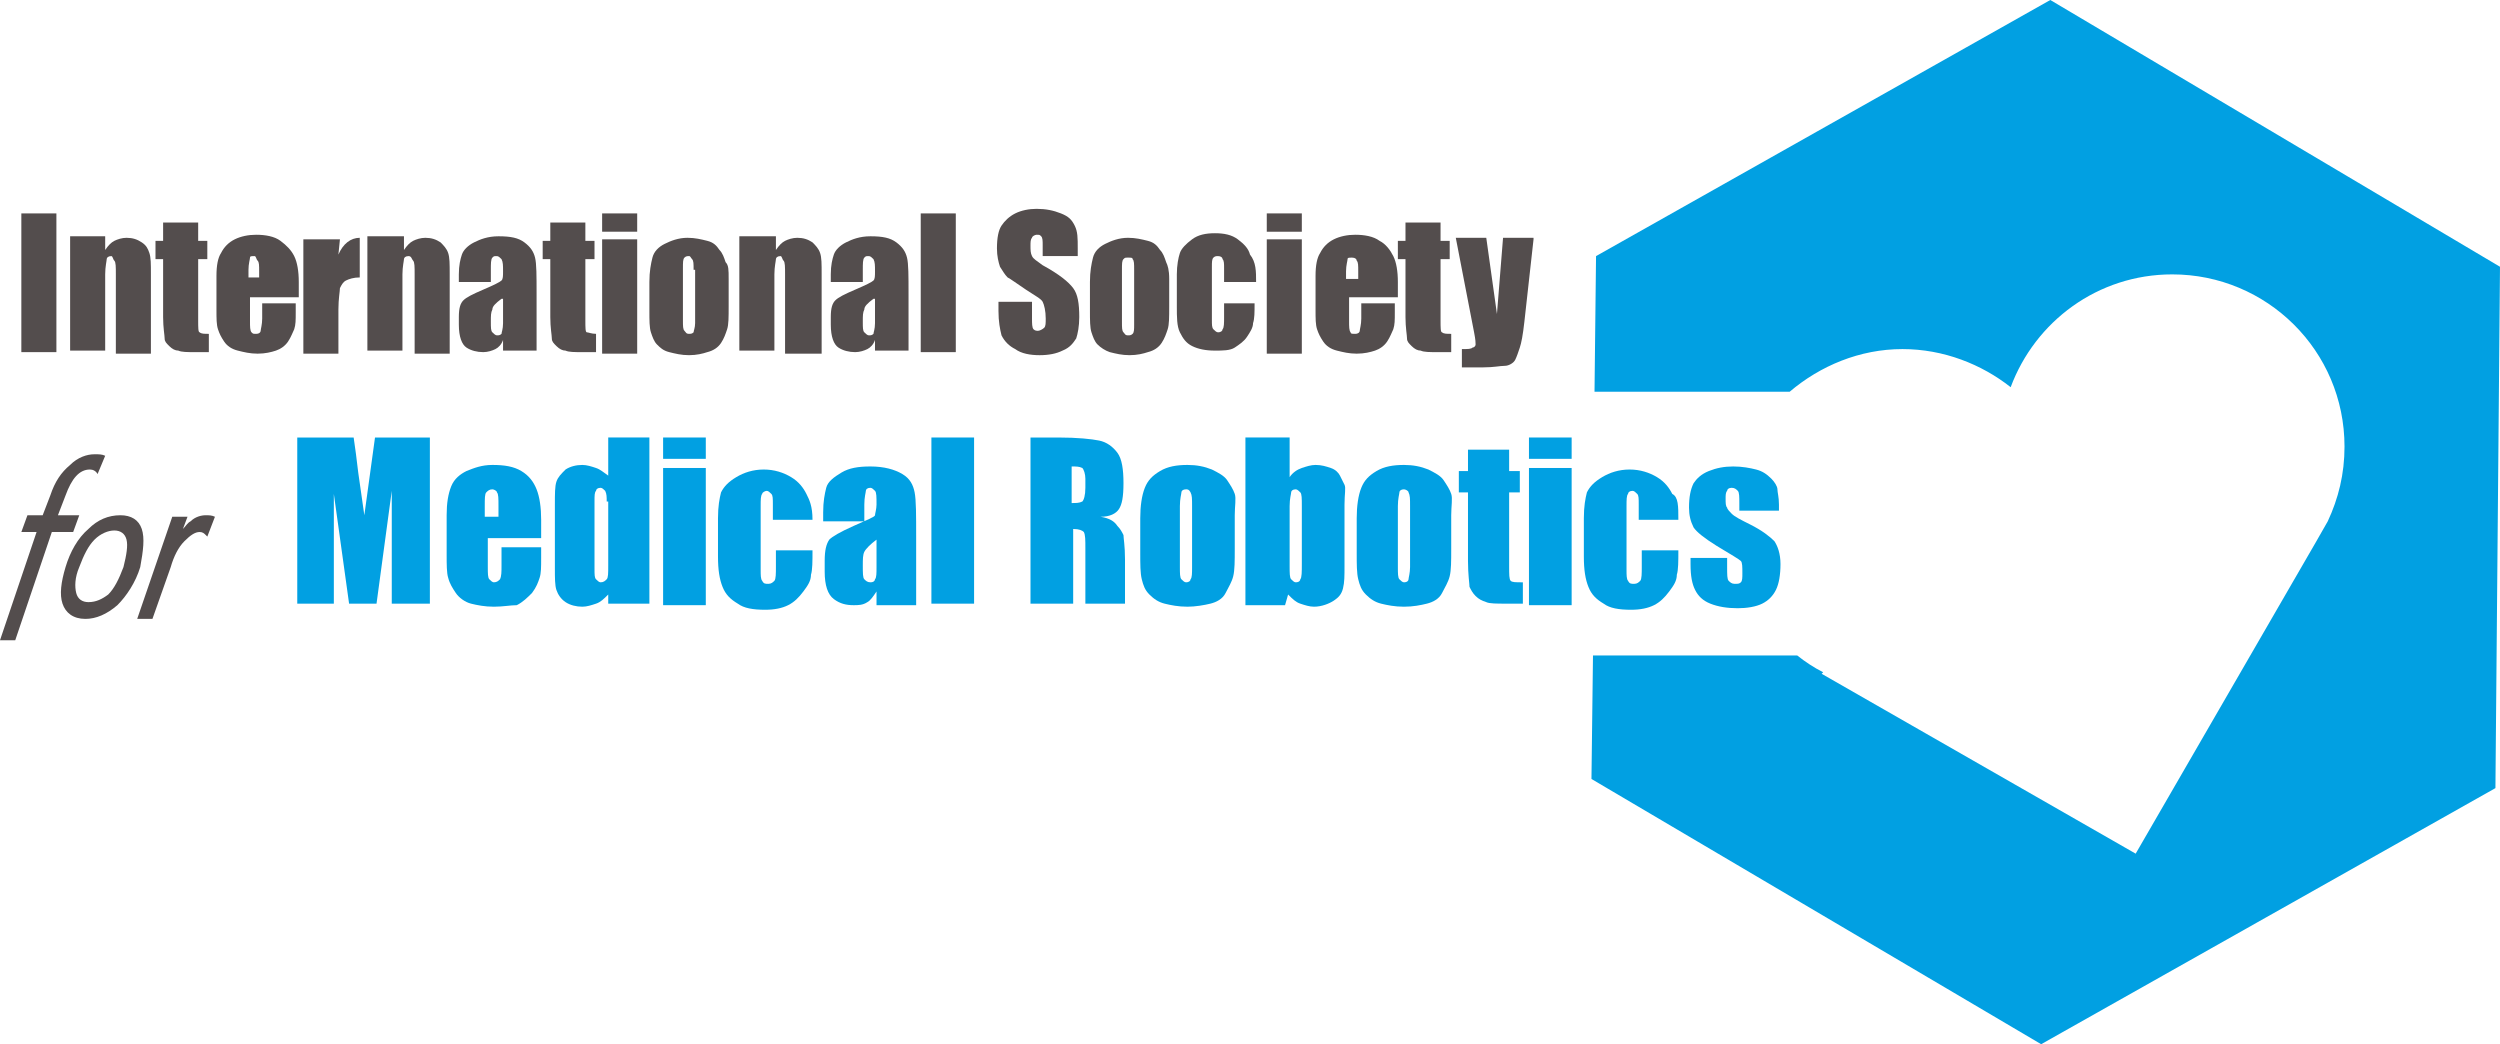 <?xml version="1.0" encoding="utf-8"?>
<!-- Generator: Adobe Illustrator 16.0.3, SVG Export Plug-In . SVG Version: 6.00 Build 0)  -->
<!DOCTYPE svg PUBLIC "-//W3C//DTD SVG 1.1//EN" "http://www.w3.org/Graphics/SVG/1.1/DTD/svg11.dtd">
<svg version="1.1" id="Warstwa_1" xmlns="http://www.w3.org/2000/svg" xmlns:xlink="http://www.w3.org/1999/xlink" x="0px" y="0px"
	 width="1086.813px" height="453.942px" viewBox="416.594 273.029 1086.813 453.942"
	 enable-background="new 416.594 273.029 1086.813 453.942" xml:space="preserve">
<g>
	<path fill="#01A0E2" d="M1307.913,273.029l-197.481,111.332l-0.663,58.979h0.663h82.836h1.325
		c13.254-11.266,30.483-18.556,49.039-18.556c17.893,0,34.46,6.627,47.051,16.567c10.604-28.496,37.773-49.039,70.245-49.039
		c41.087,0,74.885,33.135,74.885,74.884c0,11.929-2.65,22.531-7.29,32.472l0,0l-5.302,9.278l0,0l-78.197,135.188l-136.514-78.197
		l0.662-0.663c-3.976-1.988-7.952-4.639-11.266-7.289h-4.639h-82.836h-1.326l-0.662,53.678l195.493,115.308l197.482-111.332
		l1.987-226.64L1307.913,273.029z"/>
	<g>
		<path fill="#534D4D" d="M441.113,365.805v60.305h-15.241v-60.305H441.113z"/>
		<path fill="#534D4D" d="M462.32,377.071v4.639c1.325-1.988,2.65-3.313,3.976-3.976c1.325-0.663,3.313-1.325,5.302-1.325
			c2.65,0,4.639,0.662,6.627,1.987s2.65,2.651,3.313,4.639c0.662,1.988,0.662,4.64,0.662,9.278v34.46h-15.241v-34.46
			c0-3.313,0-5.302-0.663-5.965c-0.663-0.662-0.663-1.987-1.325-1.987c-1.325,0-1.988,0.662-1.988,1.325
			c0,0.662-0.662,3.313-0.662,6.627v33.135h-15.242v-49.702h15.242V377.071z"/>
		<path fill="#534D4D" d="M502.744,370.444v7.29h3.976v7.952h-3.976v26.508c0,3.313,0,5.301,0.662,5.301
			c0.663,0.663,1.988,0.663,3.977,0.663v7.952h-5.964c-3.313,0-5.965,0-7.29-0.662c-1.325,0-2.65-0.663-3.977-1.988
			c-1.325-1.325-1.987-1.988-1.987-3.313s-0.663-4.639-0.663-9.278v-25.182h-3.313v-7.952h3.313v-7.952h15.242V370.444z"/>
		<path fill="#534D4D" d="M544.493,402.253h-19.218v10.603c0,1.988,0,3.977,0.663,4.639c0.662,0.663,0.662,0.663,1.987,0.663
			c1.326,0,1.988-0.663,1.988-1.325c0-0.663,0.663-2.651,0.663-5.302v-6.627h14.579v3.977c0,3.313,0,5.301-0.663,7.289
			c-0.662,1.325-1.325,3.313-2.65,5.302s-3.313,3.313-5.302,3.977c-1.988,0.662-4.639,1.325-7.952,1.325s-5.964-0.663-8.615-1.325
			c-2.65-0.663-4.639-1.988-5.964-3.977s-1.988-3.313-2.65-5.302c-0.663-1.988-0.663-4.639-0.663-8.614v-14.58
			c0-4.639,0.663-7.952,1.988-9.94c1.325-2.65,3.313-4.639,5.964-5.964s5.965-1.988,9.277-1.988c3.977,0,7.953,0.663,10.604,2.651
			s4.639,3.976,5.964,6.627c1.325,2.65,1.988,6.627,1.988,11.266v6.627H544.493z M529.252,394.301v-3.313
			c0-2.651,0-3.977-0.663-4.64c-0.663-0.662-0.663-1.987-1.325-1.987c-1.325,0-1.988,0-1.988,0.662c0,0.663-0.662,2.651-0.662,5.302
			v3.313h4.639V394.301z"/>
		<path fill="#534D4D" d="M564.374,377.071l-0.662,6.627c1.987-4.639,5.301-7.289,9.277-7.289v17.229
			c-2.651,0-4.639,0.663-5.964,1.325c-1.326,0.663-1.988,1.988-2.651,3.313c0,1.325-0.662,4.639-0.662,9.278v19.218h-15.242v-49.702
			H564.374z"/>
		<path fill="#534D4D" d="M592.207,377.071v4.639c1.325-1.987,2.65-3.313,3.977-3.976c1.325-0.663,3.313-1.325,5.301-1.325
			c2.651,0,4.64,0.662,6.627,1.987c1.326,1.326,2.651,2.651,3.314,4.64c0.662,1.987,0.662,4.639,0.662,9.277v34.46h-15.242v-34.46
			c0-3.313,0-5.302-0.662-5.965c-0.663-0.662-0.663-1.987-1.988-1.987s-1.988,0.662-1.988,1.325c0,0.662-0.662,3.313-0.662,6.627
			v33.135h-15.242v-49.702h15.904V377.071z"/>
		<path fill="#534D4D" d="M629.98,395.626h-13.916v-3.313c0-3.977,0.662-6.627,1.325-8.615c0.662-1.988,2.65-3.976,5.302-5.302
			c2.65-1.325,5.964-2.65,10.603-2.65c5.302,0,8.615,0.663,11.266,2.65c2.651,1.988,3.977,3.977,4.639,6.627
			c0.663,2.651,0.663,7.952,0.663,15.905v24.52h-14.579v-4.64c-0.663,1.988-1.988,3.313-3.313,3.977s-3.313,1.325-5.302,1.325
			c-2.65,0-5.302-0.662-7.289-1.988c-1.988-1.325-3.313-4.639-3.313-9.94v-3.313c0-3.976,0.662-5.964,1.987-7.289
			c1.326-1.325,3.977-2.65,8.615-4.639s7.29-3.313,7.952-3.977c0.663-0.662,0.663-1.988,0.663-3.976c0-2.651,0-3.977-0.663-5.302
			c-0.662-0.663-1.325-1.325-1.988-1.325c-1.325,0-1.325,0-1.987,0.662c-0.663,0.663-0.663,2.651-0.663,5.302V395.626z
			 M634.619,402.915c-2.65,1.988-3.976,3.313-3.976,4.64c-0.663,1.325-0.663,2.65-0.663,5.301c0,2.651,0,3.977,0.663,4.639
			c0.662,0.663,1.325,1.326,1.987,1.326c0.663,0,1.326,0,1.988-0.663c0-0.663,0.663-1.988,0.663-4.639v-10.604H634.619
			L634.619,402.915z"/>
		<path fill="#534D4D" d="M671.067,370.444v7.29h3.976v7.952h-3.976v26.508c0,3.313,0,5.301,0.663,5.301
			c0.662,0,1.987,0.663,3.976,0.663v7.952h-5.964c-3.313,0-5.965,0-7.29-0.662c-1.325,0-2.65-0.663-3.976-1.988
			c-1.326-1.325-1.988-1.988-1.988-3.313s-0.663-4.639-0.663-9.278v-25.182h-3.313v-7.952h3.313v-7.952h15.242V370.444z"/>
		<path fill="#534D4D" d="M693.598,365.805v7.952h-15.241v-7.952H693.598z M693.598,377.071v49.702h-15.241v-49.702H693.598z"/>
		<path fill="#534D4D" d="M733.36,394.301v11.928c0,4.639,0,7.952-0.663,9.94c-0.662,1.988-1.325,3.977-2.65,5.965
			c-1.325,1.987-3.313,3.313-5.964,3.976c-1.988,0.663-4.64,1.325-7.952,1.325c-3.314,0-5.965-0.662-8.615-1.325
			c-2.651-0.662-3.977-1.988-5.302-3.313s-1.988-3.313-2.651-5.302c-0.662-1.987-0.662-5.301-0.662-9.277v-12.591
			c0-4.639,0.662-7.952,1.325-10.604c0.663-2.65,2.651-4.639,5.302-5.964s5.964-2.65,9.94-2.65c3.313,0,5.964,0.662,8.615,1.325
			c2.65,0.662,3.976,1.987,5.301,3.976c1.325,1.325,1.988,3.313,2.651,5.302C733.36,388.336,733.36,390.324,733.36,394.301z
			 M718.118,390.324c0-2.65,0-3.977-0.662-4.639c-0.663-0.663-0.663-1.325-1.325-1.325c-0.663,0-1.326,0-1.988,0.662
			c-0.663,0.663-0.663,1.988-0.663,4.639v22.532c0,2.65,0,3.976,0.663,4.639c0.662,0.662,0.662,1.325,1.988,1.325
			c0.662,0,1.325,0,1.987-0.663c0-0.662,0.663-1.987,0.663-3.976v-23.194H718.118L718.118,390.324z"/>
		<path fill="#534D4D" d="M753.903,377.071v4.639c1.326-1.987,2.651-3.313,3.977-3.976c1.325-0.663,3.313-1.325,5.302-1.325
			c2.65,0,4.639,0.662,6.627,1.987c1.325,1.326,2.65,2.651,3.313,4.64c0.662,1.987,0.662,4.639,0.662,9.277v34.46H757.88v-34.46
			c0-3.313,0-5.302-0.663-5.965c-0.662-0.662-0.662-1.987-1.325-1.987c-1.325,0-1.988,0.662-1.988,1.325
			c0,0.662-0.662,3.313-0.662,6.627v33.135h-15.242v-49.702h15.904V377.071z"/>
		<path fill="#534D4D" d="M791.677,395.626H777.76v-3.313c0-3.977,0.662-6.627,1.325-8.615s2.65-3.976,5.302-5.302
			c2.65-1.325,5.964-2.65,10.603-2.65c5.302,0,8.615,0.663,11.266,2.65c2.651,1.988,3.977,3.977,4.639,6.627
			c0.663,2.651,0.663,7.952,0.663,15.905v24.52h-14.579v-4.64c-0.662,1.988-1.988,3.313-3.313,3.977s-3.313,1.325-5.302,1.325
			c-2.65,0-5.301-0.662-7.289-1.988c-1.988-1.325-3.313-4.639-3.313-9.94v-3.313c0-3.976,0.662-5.964,1.988-7.289
			c1.325-1.325,3.976-2.65,8.614-4.639s7.29-3.313,7.953-3.977c0.662-0.662,0.662-1.988,0.662-3.976c0-2.651,0-3.977-0.662-5.302
			c-0.663-0.663-1.326-1.325-1.988-1.325c-1.326,0-1.326,0-1.988,0.662c-0.663,0.663-0.663,2.651-0.663,5.302V395.626z
			 M796.316,402.915c-2.651,1.988-3.977,3.313-3.977,4.64c-0.663,1.325-0.663,2.65-0.663,5.301c0,2.651,0,3.977,0.663,4.639
			c0.662,0.663,1.325,1.326,1.988,1.326c0.662,0,1.325,0,1.988-0.663c0-0.663,0.662-1.988,0.662-4.639v-10.604H796.316
			L796.316,402.915z"/>
		<path fill="#534D4D" d="M832.101,365.805v60.305h-15.242v-60.305H832.101z"/>
		<path fill="#534D4D" d="M884.454,384.361h-14.579v-4.64c0-1.987,0-3.313-0.663-3.976s-0.663-0.663-1.988-0.663
			c-0.663,0-1.988,0.663-1.988,1.326c-0.662,0.662-0.662,1.987-0.662,3.313c0,1.987,0,3.313,0.662,4.639
			c0.663,1.325,1.988,1.987,4.64,3.976c7.289,3.977,11.266,7.29,13.253,9.94c1.988,2.651,2.651,6.627,2.651,12.591
			c0,3.977-0.663,7.29-1.325,9.278c-1.325,1.988-2.651,3.976-5.965,5.302c-2.65,1.325-5.964,1.987-9.94,1.987
			c-3.976,0-7.952-0.662-10.603-2.65c-2.651-1.325-4.639-3.313-5.964-5.964c-0.663-2.651-1.326-5.965-1.326-10.604v-3.976h14.579
			v7.289c0,1.988,0,3.977,0.663,4.639c0.662,0.663,1.325,0.663,1.988,0.663c0.662,0,1.988-0.663,2.65-1.325
			c0.663-0.663,0.663-1.988,0.663-3.977c0-3.313-0.663-5.964-1.325-7.289c-0.663-1.326-3.314-2.651-7.29-5.302
			c-3.976-2.651-6.627-4.639-7.952-5.302c-1.325-1.325-1.988-2.65-3.313-4.639c-0.663-1.988-1.325-4.639-1.325-7.952
			c0-4.639,0.662-7.952,1.988-9.94c1.325-1.988,3.313-3.977,5.964-5.302c2.65-1.325,5.964-1.988,9.277-1.988
			c3.977,0,7.29,0.663,10.604,1.988s4.639,2.65,5.964,5.302c1.325,2.65,1.325,5.302,1.325,9.94v3.313H884.454z"/>
		<path fill="#534D4D" d="M924.878,394.301v11.928c0,4.639,0,7.952-0.663,9.94c-0.662,1.988-1.325,3.977-2.65,5.965
			c-1.325,1.987-3.313,3.313-5.965,3.976c-1.987,0.663-4.639,1.325-7.951,1.325c-3.314,0-5.965-0.662-8.615-1.325
			c-1.988-0.662-3.977-1.988-5.302-3.313s-1.988-3.313-2.651-5.302c-0.662-1.987-0.662-5.301-0.662-9.277v-12.591
			c0-4.639,0.662-7.952,1.325-10.604c0.663-2.65,2.651-4.639,5.302-5.964s5.964-2.65,9.94-2.65c3.313,0,5.964,0.662,8.615,1.325
			c2.65,0.662,3.976,1.987,5.301,3.976c1.325,1.325,1.988,3.313,2.651,5.302C924.215,388.336,924.878,390.324,924.878,394.301z
			 M909.635,390.324c0-2.65,0-3.977-0.662-4.639c0-0.663-0.663-0.663-1.988-0.663s-1.325,0-1.988,0.663
			c-0.663,0.662-0.663,1.988-0.663,4.639v22.531c0,2.651,0,3.977,0.663,4.639c0.663,0.663,0.663,1.326,1.988,1.326
			c0.663,0,1.325,0,1.988-0.663c0.662-0.663,0.662-1.988,0.662-3.976V390.324z"/>
		<path fill="#534D4D" d="M962.651,395.626h-13.917v-5.965c0-1.987,0-3.313-0.662-3.976c0-0.663-0.663-1.325-1.988-1.325
			c-0.663,0-1.325,0-1.988,0.662c-0.662,0.663-0.662,1.988-0.662,3.977v23.194c0,1.987,0,3.313,0.662,3.976
			c0.663,0.663,1.325,1.325,1.988,1.325c1.325,0,1.988-0.662,1.988-1.325c0.662-0.662,0.662-2.65,0.662-5.302v-5.964h13.254
			c0,3.977,0,6.627-0.662,8.615c0,1.988-1.326,3.976-2.651,5.964s-3.313,3.313-5.302,4.639c-1.987,1.326-5.301,1.326-8.614,1.326
			c-3.977,0-7.29-0.663-9.94-1.988s-3.977-3.313-5.302-5.965c-1.325-2.65-1.325-6.627-1.325-11.266v-13.916
			c0-3.977,0.662-7.29,1.325-9.278c0.663-1.987,2.651-3.976,5.302-5.964s5.964-2.65,9.94-2.65c3.976,0,7.289,0.662,9.94,2.65
			c2.65,1.988,4.639,3.977,5.301,6.627C962.651,387.011,962.651,390.988,962.651,395.626z"/>
		<path fill="#534D4D" d="M982.532,365.805v7.952H967.29v-7.952H982.532z M982.532,377.071v49.702H967.29v-49.702H982.532z"/>
		<path fill="#534D4D" d="M1022.293,402.253h-19.218v10.603c0,1.988,0,3.977,0.663,4.639c0,0.663,0.662,0.663,1.988,0.663
			c1.325,0,1.987-0.663,1.987-1.325c0-0.663,0.663-2.651,0.663-5.302v-6.627h14.579v3.977c0,3.313,0,5.301-0.663,7.289
			c-0.662,1.325-1.325,3.313-2.65,5.302s-3.313,3.313-5.302,3.977c-1.987,0.662-4.639,1.325-7.952,1.325s-5.964-0.663-8.615-1.325
			c-2.65-0.663-4.639-1.988-5.964-3.977s-1.988-3.313-2.65-5.302c-0.663-1.988-0.663-4.639-0.663-8.614v-14.58
			c0-4.639,0.663-7.952,1.988-9.94c1.325-2.65,3.313-4.639,5.964-5.964c2.651-1.325,5.964-1.988,9.278-1.988
			c3.976,0,7.952,0.663,10.603,2.651c2.651,1.325,4.639,3.976,5.964,6.627c1.326,2.65,1.988,6.627,1.988,11.266v6.627H1022.293z
			 M1007.052,394.301v-3.313c0-2.651,0-3.977-0.663-4.64c0-0.662-0.662-1.325-1.988-1.325c-1.325,0-1.988,0-1.988,0.663
			c0,0.662-0.662,2.65-0.662,5.302v3.313H1007.052z"/>
		<path fill="#534D4D" d="M1042.837,370.444v7.29h3.976v7.952h-3.976v26.508c0,3.313,0,5.301,0.663,5.301
			c0.662,0.663,1.987,0.663,3.976,0.663v7.952h-5.964c-3.313,0-5.965,0-7.29-0.662c-1.325,0-2.65-0.663-3.976-1.988
			c-1.326-1.325-1.988-1.988-1.988-3.313s-0.663-4.639-0.663-9.278v-25.182h-3.313v-7.952h3.313v-7.952h15.242V370.444z"/>
		<path fill="#534D4D" d="M1083.26,377.071l-3.976,35.785c-0.663,5.965-1.326,9.278-1.988,11.266
			c-0.663,1.988-1.325,3.977-1.988,5.302s-2.65,2.651-4.639,2.651s-4.639,0.662-9.277,0.662h-9.278v-7.952
			c2.651,0,3.977,0,4.639-0.663c0.663,0,1.325-0.662,1.325-1.325c0-0.662,0-1.988-0.662-5.302l-7.952-41.086h13.254l4.639,33.134
			l2.65-33.134h13.254V377.071z"/>
	</g>
	<g>
		<path fill="#01A0E2" d="M603.472,463.221v72.232h-16.567v-49.039l-6.626,49.039H568.35l-6.627-47.713v47.713h-15.905v-72.232
			h24.52c0.663,4.639,1.326,9.277,1.988,15.241l2.651,18.556l4.639-33.797H603.472z"/>
		<path fill="#01A0E2" d="M651.849,506.958h-23.194v12.591c0,2.65,0,4.639,0.663,5.302c0.662,0.663,1.325,1.325,1.987,1.325
			c1.325,0,1.988-0.663,2.651-1.325c0.662-1.325,0.662-3.313,0.662-5.964v-7.953h17.23v4.639c0,3.977,0,6.627-0.663,8.615
			c-0.662,1.988-1.325,3.977-3.313,6.627c-1.988,1.988-3.976,3.977-6.627,5.302c-2.65,0-5.964,0.663-9.94,0.663
			c-3.976,0-7.289-0.663-9.94-1.326c-2.65-0.662-5.301-2.65-6.627-4.639c-1.325-1.988-2.65-3.976-3.313-6.627
			c-0.663-1.988-0.663-5.964-0.663-9.94v-17.229c0-5.302,0.663-9.277,1.988-12.591s3.976-5.302,6.627-6.627
			c3.313-1.326,6.626-2.651,11.266-2.651c5.302,0,9.277,0.663,12.591,2.651c3.313,1.987,5.302,4.639,6.627,7.952
			s1.988,7.952,1.988,13.254V506.958z M633.294,497.68v-4.639c0-3.313,0-5.301-0.663-5.964c0-0.663-1.325-1.325-1.987-1.325
			c-1.325,0-1.988,0.662-2.651,1.325c-0.662,0.663-0.662,2.65-0.662,5.964v4.639H633.294z"/>
		<path fill="#01A0E2" d="M698.9,463.221v72.232h-17.893v-3.976c-1.988,1.988-3.313,3.313-5.302,3.976
			c-1.988,0.663-3.976,1.326-5.964,1.326c-2.651,0-5.302-0.663-7.29-1.988c-1.987-1.325-3.313-3.313-3.976-5.302
			c-0.663-1.988-0.663-5.302-0.663-9.277v-27.833c0-4.639,0-7.952,0.663-9.94c0.662-1.988,1.988-3.313,3.976-5.302
			c1.988-1.325,4.64-1.988,7.29-1.988c1.988,0,3.976,0.663,5.964,1.325c1.988,0.663,3.313,1.988,5.302,3.313V463.22L698.9,463.221
			L698.9,463.221z M680.344,491.053c0-1.987,0-3.313-0.662-4.639c-0.663-0.662-1.325-1.325-1.988-1.325
			c-1.325,0-1.988,0.663-1.988,1.325c-0.662,0.663-0.662,1.988-0.662,4.639v29.159c0,2.65,0,3.976,0.662,4.639
			c0.663,0.662,1.325,1.325,1.988,1.325c1.325,0,1.988-0.663,2.65-1.325c0.663-0.663,0.663-2.651,0.663-5.965v-27.833H680.344z"/>
		<path fill="#01A0E2" d="M723.42,463.221v9.277h-18.556v-9.277H723.42z M723.42,476.474v59.643h-18.556v-59.643H723.42z"/>
		<path fill="#01A0E2" d="M769.808,499.006h-17.23v-6.627c0-2.651,0-3.977-0.662-4.639c-0.663-0.663-1.326-1.326-1.988-1.326
			c-0.663,0-1.988,0.663-1.988,1.326c-0.662,0.662-0.662,2.65-0.662,5.301v27.833c0,1.988,0,3.977,0.662,4.639
			c0.663,1.326,1.325,1.326,2.65,1.326c1.326,0,1.988-0.663,2.651-1.326c0.663-0.662,0.663-3.313,0.663-5.964v-7.289h15.904
			c0,4.639,0,8.614-0.663,10.603c0,2.65-1.325,4.639-3.313,7.29c-1.988,2.65-3.976,4.639-6.627,5.964
			c-2.65,1.325-5.964,1.988-9.94,1.988c-5.302,0-9.277-0.663-11.929-2.651c-3.313-1.987-5.301-3.976-6.626-7.289
			s-1.988-7.29-1.988-13.254v-16.567c0-5.302,0.663-8.615,1.325-11.266c1.325-2.65,3.313-4.639,6.627-6.627
			s7.289-3.313,11.929-3.313c4.639,0,8.614,1.325,11.928,3.313s5.302,4.639,6.627,7.29
			C768.482,490.391,769.808,493.041,769.808,499.006z"/>
		<path fill="#01A0E2" d="M791.677,499.668h-17.229v-3.976c0-4.639,0.662-7.952,1.325-10.604c0.663-2.65,3.313-4.639,6.627-6.627
			s7.29-2.65,12.591-2.65c5.965,0,10.604,1.325,13.917,3.313s4.639,4.639,5.302,7.952c0.662,3.313,0.662,9.94,0.662,19.218v29.821
			h-17.229v-5.964c-1.325,1.987-2.651,3.976-3.977,4.639c-1.988,1.325-3.976,1.325-5.964,1.325c-3.313,0-5.965-0.663-8.615-2.651
			c-2.65-1.987-3.977-5.964-3.977-11.928v-4.639c0-4.639,0.663-7.29,1.988-9.278c1.326-1.325,4.639-3.313,10.604-5.964
			c5.964-2.65,9.277-3.977,9.277-4.639c0-0.663,0.663-2.651,0.663-4.639c0-3.313,0-5.302-0.663-5.965
			c-0.662-0.662-1.325-1.325-1.988-1.325c-1.325,0-1.988,0.663-1.988,1.325c0,0.663-0.662,2.651-0.662,5.965v7.289H791.677z
			 M797.641,507.62c-2.651,1.988-4.64,3.977-5.302,5.302c-0.663,1.325-0.663,3.313-0.663,5.965c0,3.313,0,5.301,0.663,5.964
			c0.662,0.662,1.325,1.325,2.65,1.325c1.326,0,1.988-0.663,1.988-1.325c0.663-0.663,0.663-2.651,0.663-5.302V507.62z"/>
		<path fill="#01A0E2" d="M840.053,463.221v72.232h-18.556v-72.232H840.053z"/>
		<path fill="#01A0E2" d="M863.248,463.221h13.254c8.614,0,14.578,0.662,17.893,1.325c3.313,0.662,5.964,2.65,7.952,5.301
			c1.987,2.651,2.65,7.29,2.65,13.254c0,5.965-0.663,9.278-1.988,11.266c-1.325,1.988-3.976,3.313-7.952,3.313
			c3.977,0.663,5.965,1.988,7.29,3.977c1.325,1.325,1.987,2.65,2.65,3.977c0,1.325,0.663,4.639,0.663,10.603v19.218h-17.23v-23.856
			c0-3.977,0-5.964-0.662-7.29c-0.663-0.662-1.988-1.325-4.639-1.325v32.472h-18.556v-72.232H863.248z M882.466,475.812v15.904
			c1.988,0,3.313,0,4.639-0.662c0.663-0.663,1.325-2.651,1.325-5.965v-3.976c0-1.988-0.662-3.977-1.325-4.64
			C885.779,475.812,884.454,475.812,882.466,475.812z"/>
		<path fill="#01A0E2" d="M953.373,497.018v14.579c0,5.302,0,9.277-0.662,11.929c-0.663,2.65-1.988,4.639-3.313,7.289
			c-1.325,2.651-3.977,3.977-6.627,4.639c-2.65,0.663-6.627,1.326-9.94,1.326c-3.977,0-7.289-0.663-9.94-1.326
			c-2.65-0.662-4.639-1.988-6.627-3.976c-1.988-1.988-2.65-3.977-3.313-6.627c-0.662-2.651-0.662-6.627-0.662-11.266v-15.242
			c0-5.302,0.662-9.94,1.988-13.254c1.325-3.313,3.313-5.302,6.626-7.289c3.313-1.988,7.29-2.651,11.929-2.651
			c3.977,0,7.29,0.663,10.604,1.988c2.65,1.325,5.301,2.65,6.627,4.639c1.325,1.988,2.65,3.977,3.313,5.965
			C954.036,489.728,953.373,493.041,953.373,497.018z M934.818,493.041c0-3.313,0-4.639-0.663-5.964
			c-0.662-1.325-1.325-1.325-1.987-1.325c-1.326,0-1.988,0.662-1.988,1.325s-0.663,2.65-0.663,5.964v26.508
			c0,2.65,0,4.639,0.663,5.302c0.662,0.662,1.325,1.325,1.988,1.325c1.325,0,1.987-0.663,1.987-1.325
			c0.663-0.663,0.663-2.651,0.663-5.302V493.041z"/>
		<path fill="#01A0E2" d="M977.23,463.221v17.229c1.325-1.988,3.313-3.313,5.302-3.977c1.987-0.662,3.976-1.325,5.964-1.325
			c2.65,0,4.639,0.663,6.627,1.325c1.988,0.663,3.313,1.988,3.977,3.313c0.662,1.326,1.325,2.651,1.987,3.977
			c0.663,1.325,0,3.977,0,8.615v26.508c0,4.639,0,7.289-0.662,9.939c-0.663,2.651-1.988,3.977-3.977,5.302
			c-1.987,1.325-5.302,2.651-8.614,2.651c-1.988,0-3.977-0.663-5.965-1.326c-1.988-0.662-3.313-1.987-5.302-3.976l-1.325,4.639
			h-17.229v-72.896H977.23z M982.532,493.041c0-3.313,0-5.301-0.663-5.964c-0.662-0.663-1.325-1.325-1.988-1.325
			c-1.325,0-1.988,0.662-1.988,1.325s-0.662,2.65-0.662,5.964v25.846c0,3.313,0,5.301,0.662,5.964
			c0.663,0.662,1.326,1.325,1.988,1.325c1.326,0,1.988-0.663,1.988-1.325c0.663-0.663,0.663-3.313,0.663-6.627V493.041z"/>
		<path fill="#01A0E2" d="M1047.475,497.018v14.579c0,5.302,0,9.277-0.663,11.929c-0.662,2.65-1.987,4.639-3.313,7.289
			c-1.326,2.651-3.977,3.977-6.627,4.639c-2.651,0.663-5.965,1.326-9.941,1.326c-3.976,0-7.289-0.663-9.939-1.326
			c-2.651-0.662-4.639-1.987-6.627-3.976s-2.651-3.977-3.313-6.627c-0.663-2.651-0.663-6.627-0.663-11.266v-15.242
			c0-5.302,0.663-9.94,1.988-13.254s3.313-5.302,6.627-7.289c3.313-1.988,7.289-2.651,11.929-2.651
			c3.976,0,7.289,0.663,10.603,1.988c2.65,1.325,5.302,2.65,6.627,4.639s2.65,3.977,3.313,5.965
			C1048.138,489.728,1047.475,493.041,1047.475,497.018z M1029.583,493.041c0-3.313,0-4.639-0.663-5.964
			c0-0.663-1.325-1.325-1.988-1.325c-1.325,0-1.987,0.662-1.987,1.325s-0.663,2.65-0.663,5.964v26.508c0,2.65,0,4.639,0.663,5.302
			c0.662,0.662,1.325,1.325,1.987,1.325c1.326,0,1.988-0.663,1.988-1.325c0-0.663,0.663-2.651,0.663-5.302V493.041z"/>
		<path fill="#01A0E2" d="M1072.658,468.522v9.278h4.639v9.277h-4.639v31.81c0,3.976,0,5.964,0.662,6.626
			c0.663,0.663,1.988,0.663,5.302,0.663v9.277h-7.29c-3.976,0-7.289,0-8.614-0.662c-1.988-0.663-3.313-1.325-4.64-2.651
			c-1.325-1.325-1.987-2.65-2.65-3.976c0-1.325-0.662-5.302-0.662-11.266v-29.821h-3.977V477.8h3.977v-9.278H1072.658z"/>
		<path fill="#01A0E2" d="M1099.828,463.221v9.277h-18.556v-9.277H1099.828z M1099.828,476.474v59.643h-18.556v-59.643H1099.828z"/>
		<path fill="#01A0E2" d="M1146.217,499.006h-17.23v-6.627c0-2.651,0-3.977-0.662-4.639c-0.663-0.663-1.326-1.326-1.988-1.326
			c-1.325,0-1.988,0.663-1.988,1.326c-0.662,0.662-0.662,2.65-0.662,5.301v27.833c0,1.988,0,3.977,0.662,4.639
			c0.663,1.326,1.325,1.326,2.65,1.326c1.326,0,1.988-0.663,2.651-1.326c0.662-0.662,0.662-3.313,0.662-5.964v-7.289h15.905
			c0,4.639,0,8.614-0.663,10.603c0,2.65-1.325,4.639-3.313,7.29c-1.988,2.65-3.977,4.639-6.627,5.964s-5.964,1.988-9.94,1.988
			c-5.302,0-9.277-0.663-11.929-2.651c-3.313-1.987-5.301-3.976-6.627-7.289c-1.325-3.313-1.987-7.29-1.987-13.254v-16.567
			c0-5.302,0.662-8.615,1.325-11.266c1.325-2.65,3.313-4.639,6.627-6.627s7.289-3.313,11.929-3.313
			c4.639,0,8.614,1.325,11.928,3.313s5.302,4.639,6.627,7.29C1146.217,489.066,1146.217,493.041,1146.217,499.006z"/>
		<path fill="#01A0E2" d="M1188.629,495.03h-15.904v-3.313c0-2.65,0-4.639-0.663-5.302c-0.663-0.662-1.325-1.325-2.651-1.325
			c-1.325,0-1.987,0.663-1.987,1.325c-0.663,0.663-0.663,1.988-0.663,3.313c0,1.988,0,3.313,0.663,3.977
			c0,0.662,1.325,1.988,1.987,2.65c1.326,1.325,3.977,2.651,7.953,4.639c5.301,2.651,8.614,5.302,10.603,7.29
			c1.325,1.988,2.651,5.302,2.651,9.94s-0.663,8.615-1.988,11.266c-1.326,2.65-3.313,4.639-5.965,5.964
			c-2.65,1.325-6.627,1.988-10.603,1.988c-4.639,0-8.615-0.662-11.929-1.988c-3.313-1.325-5.302-3.313-6.627-5.964
			c-1.325-2.651-1.988-5.964-1.988-11.266v-2.651h15.905v3.977c0,3.313,0,5.302,0.662,5.964c0.663,0.663,1.325,1.325,2.651,1.325
			c1.325,0,1.988,0,2.65-0.662c0.663-0.663,0.663-1.988,0.663-3.977c0-2.65,0-4.639-0.663-5.301
			c-0.662-0.663-3.977-2.651-10.604-6.627c-5.301-3.313-8.614-5.965-9.939-7.952c-1.326-2.651-1.988-5.302-1.988-8.615
			c0-4.639,0.662-7.952,1.988-10.604c1.325-1.988,3.313-3.976,6.627-5.302c3.313-1.325,6.627-1.987,10.603-1.987
			c3.977,0,7.29,0.662,9.94,1.325c2.65,0.662,4.639,1.988,6.627,3.976c1.325,1.326,2.65,3.313,2.65,4.64
			c0,1.325,0.663,3.313,0.663,6.627v2.65H1188.629L1188.629,495.03z"/>
	</g>
	<g>
		<path fill="#534D4D" d="M459.007,479.125c-0.663-1.325-1.988-1.988-3.313-1.988c-4.64,0-7.953,3.977-10.604,11.266l-3.313,8.615
			h9.277l-2.65,7.289h-9.277l-15.905,47.052h-6.627l15.905-47.052h-6.627l2.65-7.289h6.627l3.313-8.615
			c1.988-5.964,4.639-9.94,8.615-13.254c3.313-3.313,7.289-4.639,10.603-4.639c1.988,0,3.313,0,4.64,0.663L459.007,479.125z"/>
		<g>
			<path fill="#534D4D" d="M478.224,502.982c-1.325-3.976-4.639-5.964-9.277-5.964c-5.302,0-9.94,1.988-13.917,5.964
				c-4.639,3.977-7.952,9.94-9.94,16.567s-2.65,11.929-1.325,15.904c1.325,3.977,4.639,6.627,9.94,6.627
				c4.639,0,9.277-1.988,13.916-5.964c3.977-3.977,7.952-9.94,9.94-16.567C478.886,512.26,479.55,506.958,478.224,502.982z
				 M455.03,534.791c-2.65,0-4.639-1.325-5.302-3.977c-0.662-2.65-0.662-6.627,1.325-11.266c1.988-5.302,3.977-9.277,6.627-11.929
				c2.651-2.65,5.965-3.976,8.615-3.976c2.651,0,4.639,1.325,5.302,3.976c0.662,2.651,0,6.627-1.325,11.929
				c-1.988,5.302-3.977,9.277-6.627,11.929C460.994,533.466,458.344,534.791,455.03,534.791z"/>
		</g>
		<g>
			<path fill="#534D4D" d="M510.033,497.68l-3.313,8.615l-0.662-0.662c-0.663-0.663-1.325-1.326-2.651-1.326
				c-1.987,0-3.976,1.326-6.627,3.977c-2.65,2.65-4.639,6.627-5.964,11.266l-7.952,22.531h-6.627l15.242-44.4h6.627l-1.988,5.302
				c1.325-1.325,1.988-2.65,3.313-3.313c1.988-1.988,4.639-2.65,6.627-2.65C507.383,497.018,508.708,497.018,510.033,497.68
				L510.033,497.68z"/>
		</g>
	</g>
</g>
</svg>
